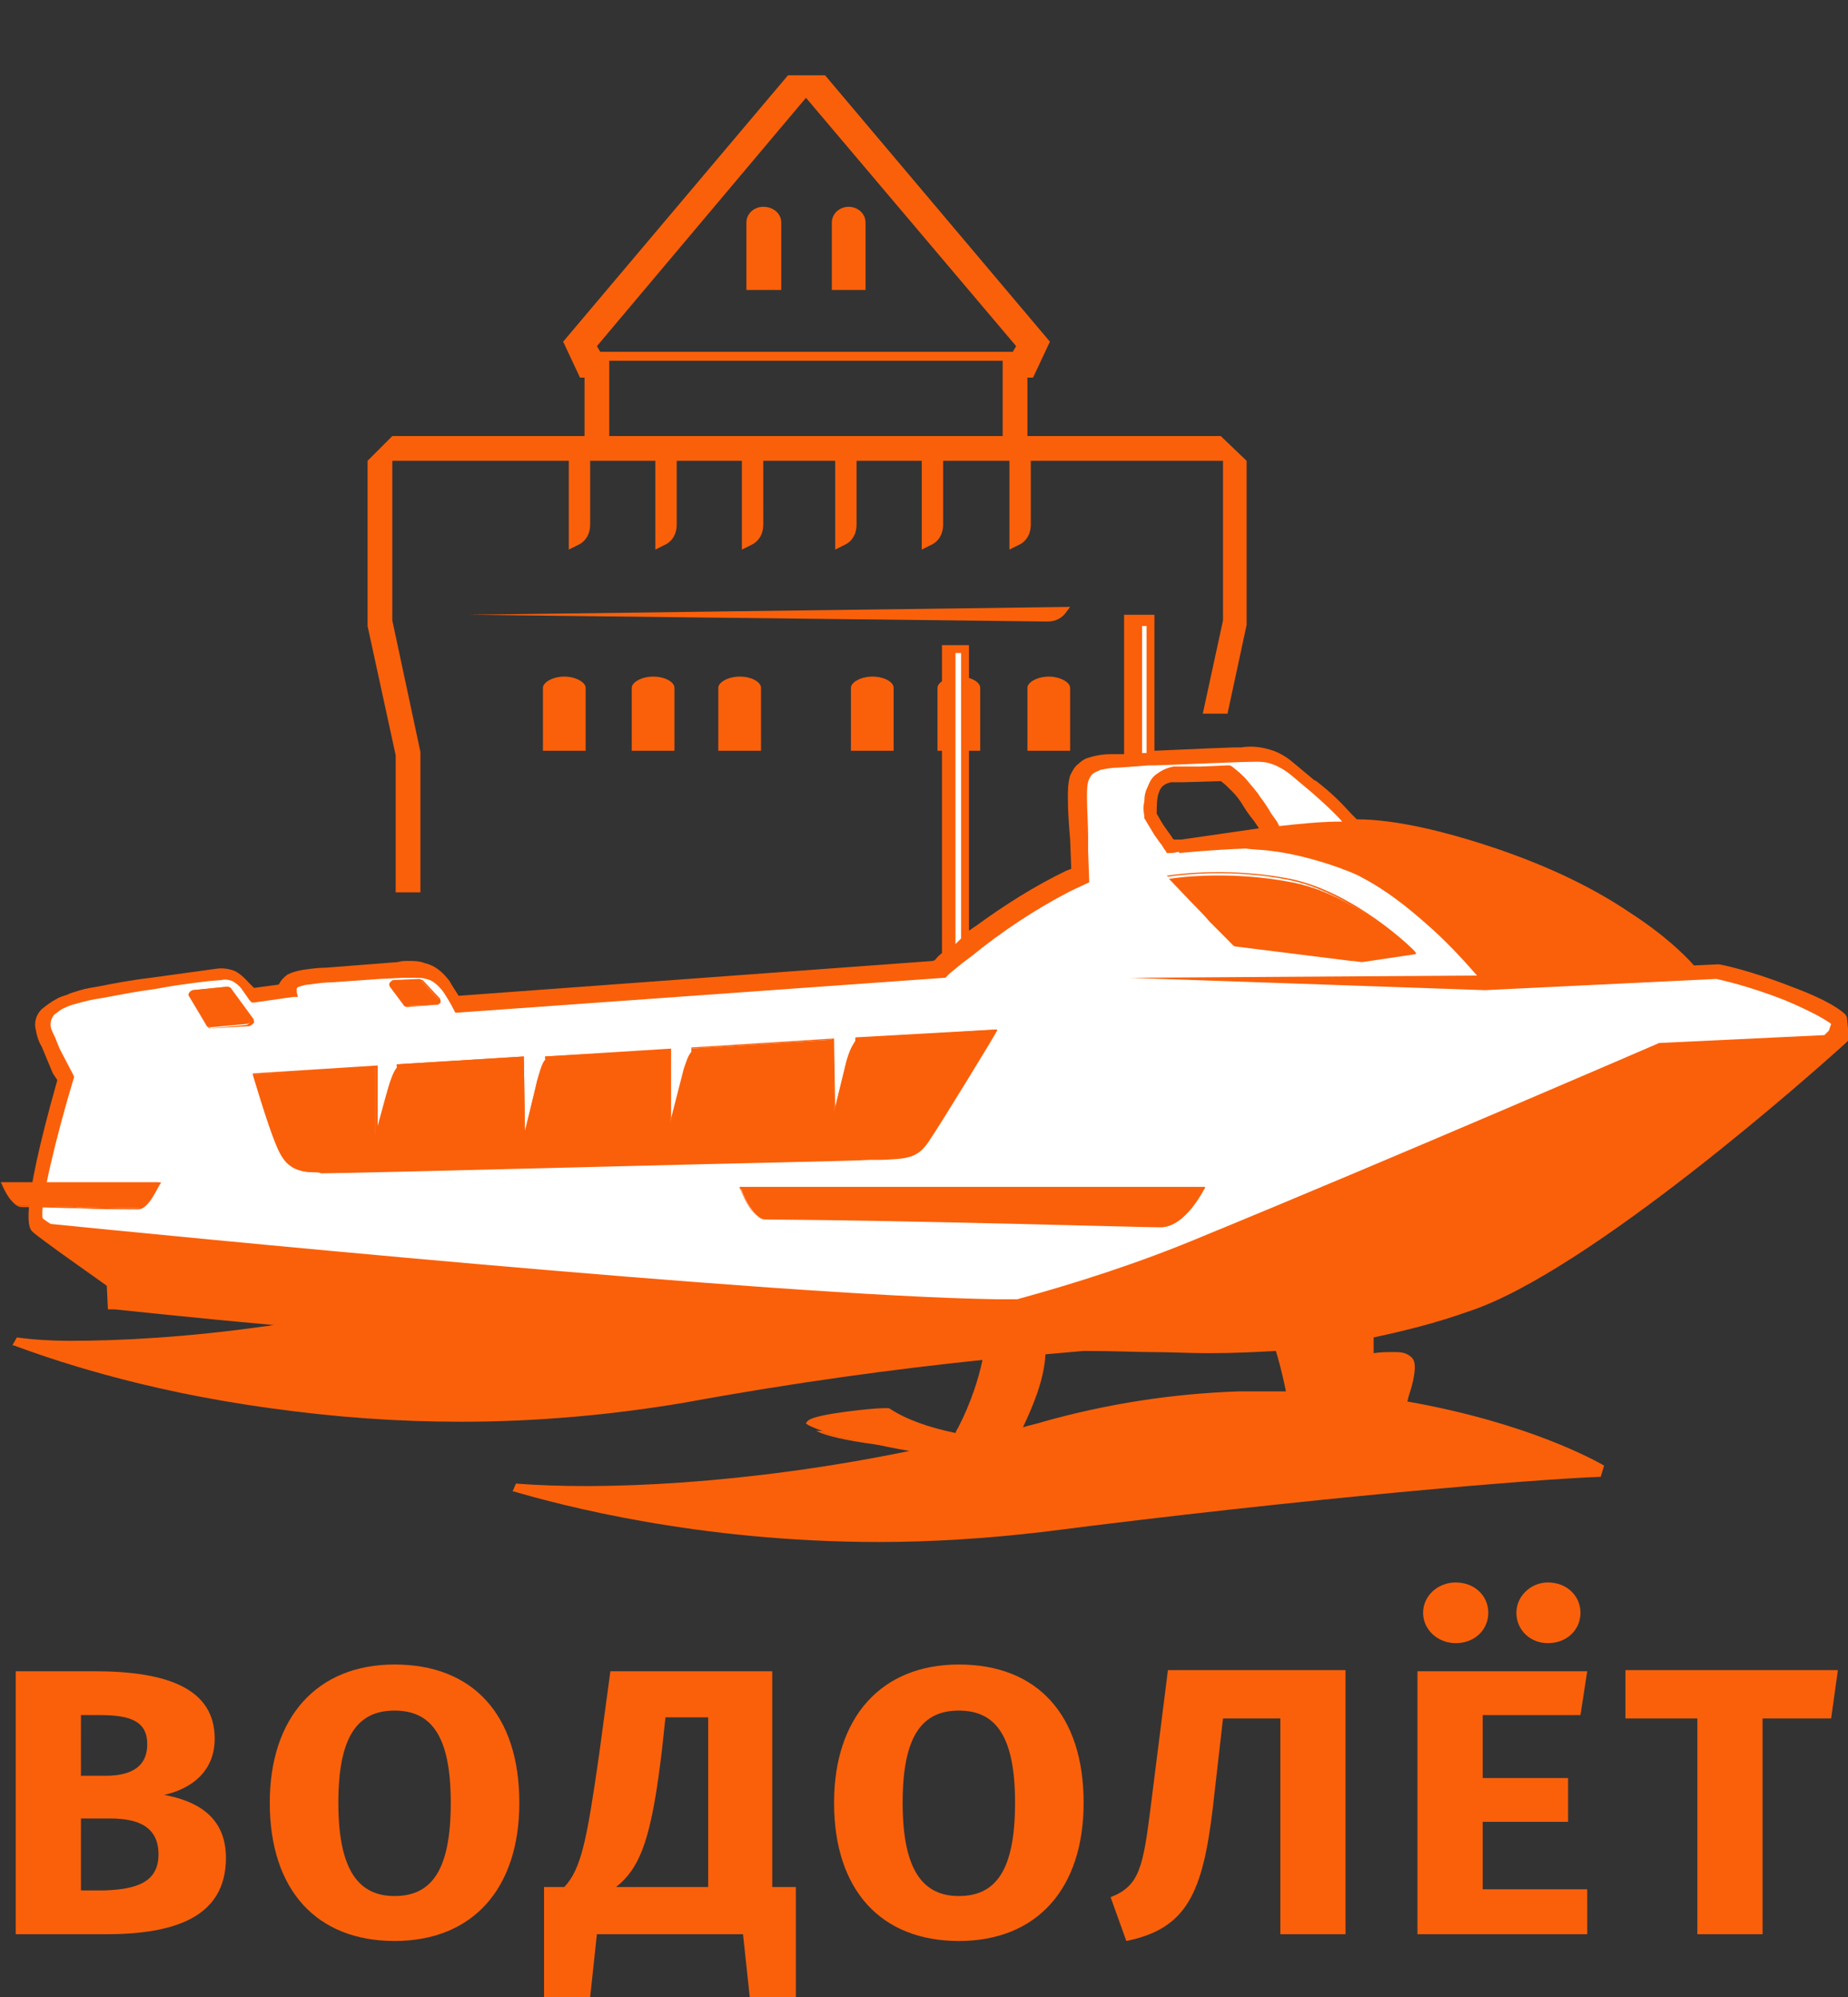 <?xml version="1.0" encoding="UTF-8"?> <!-- Generator: Adobe Illustrator 22.1.0, SVG Export Plug-In . SVG Version: 6.00 Build 0) --> <svg xmlns:svg="http://www.w3.org/2000/svg" xmlns="http://www.w3.org/2000/svg" xmlns:xlink="http://www.w3.org/1999/xlink" id="svg2" x="0px" y="0px" viewBox="0 0 164.4 177.7" style="enable-background:new 0 0 164.4 177.7;" xml:space="preserve"><rect x="0" y="0" width="164.4" height="177.7" fill="#333333" stroke="none"/> <style type="text/css"> .st0{fill:#FA600A;} .st1{fill:#FFFFFF;} </style> <path class="st0" d="M122.2,119c2.8-0.6,5.6-1.3,8.4-2.3c10.8-3.5,31.3-21.8,33.6-23.9l0.3-0.3l-0.2-2l0,0l-0.1-0.2l0,0 c-0.3-0.3-1.3-1.2-4.8-2.5c-3.8-1.5-6.4-2-6.5-2l-2.2,0.1c-0.8-0.9-2.6-2.7-5.7-4.7c-3.7-2.5-8.1-4.5-13.1-6.1 c-3.1-1-7.6-2.2-11.2-2.2l-0.4-0.4c-1.2-1.3-1.8-1.9-3.2-3l-0.2-0.1c-0.6-0.5-1.2-1-1.8-1.5c-0.8-0.7-1.6-1.1-2.5-1.3 c-0.8-0.2-1.5-0.2-2.2-0.1c-0.2,0-0.4,0-0.6,0l-2.6,0.1l-4.5,0.2V54.7h-2.7v12.4l-1.2,0c-0.6,0-1.3,0.1-1.9,0.3 c-0.4,0.1-0.7,0.3-1,0.6c-0.3,0.2-0.5,0.6-0.7,1C95,69.7,95,70.3,95,71c0,1.3,0.1,2.5,0.2,3.7l0.1,2.6l-0.5,0.2 c-2.7,1.3-5.4,3-8,4.9c-0.2,0.1-0.4,0.3-0.6,0.4V57.4h-2.4v27.4c-0.4,0.3-0.6,0.6-0.6,0.6l-0.2,0.1l-42.2,3.1 c-0.3-0.5-0.6-0.9-0.8-1.3c-0.6-0.8-1.3-1.4-2.2-1.6c-0.5-0.2-1-0.2-1.4-0.2c-0.4,0-0.7,0-1,0.1l-6.4,0.5c-0.7,0-1.4,0.1-2.1,0.2 c-0.5,0.1-0.9,0.2-1.3,0.4c-0.3,0.2-0.6,0.5-0.8,0.9l-2.2,0.3l-0.4-0.4c-0.2-0.2-0.7-0.8-1.3-1.1c-0.5-0.2-1.1-0.3-1.7-0.2L13.4,87 c-1.7,0.2-3.3,0.5-4.8,0.8l-0.6,0.1c-0.6,0.1-1.2,0.3-1.8,0.5L6,88.5c-0.3,0.1-0.7,0.2-1,0.4c-0.4,0.2-0.8,0.5-1.3,0.9 c-0.5,0.5-0.7,1.2-0.5,1.9c0.1,0.6,0.3,1.1,0.5,1.4l1,2.4l0.4,0.6c-3.5,12.4-2.5,13.2-2.2,13.5c0.9,0.8,5.5,4,6.6,4.8l0.1,2.1l0.6,0 c0.1,0,6.4,0.7,14.2,1.4c-0.3,0-0.5,0.1-0.8,0.1c-7,1-13,1.3-17.4,1.3c-1.6,0-3.2-0.1-4.7-0.3l0,0l-0.4,0.7l0.1,0 c3,1.1,11.1,4,22.9,5.6c5.7,0.8,11.3,1.2,16.9,1.2c6.7,0,13.4-0.6,19.9-1.7c9.8-1.8,18.8-3,26.5-3.8c-0.3,1.5-1,3.8-2.2,6.1 c-0.1,0.1-0.1,0.2-0.2,0.4l0,0c-2.4-0.5-4.4-1.2-5.9-2.2l0,0c0,0-0.7-0.1-3.8,0.3c-1.5,0.2-3.3,0.5-3.5,0.9 c-0.1,0.1-0.1,0.1-0.1,0.1c0,0.1,0.1,0.1,0.2,0.2c0.8,0.4,1.8,0.7,2.3,0.8c1.5,0.4,3.8,1,6.7,1.5c-14.6,3-27.5,3.5-35,2.9l0,0 l-0.3,0.7l0.1,0c4.1,1.2,16.4,4.5,32.5,4.5c4.6,0,9.5-0.3,14.6-0.9c23.4-3,43.8-4.7,49.6-4.9l0,0l0.3-1l0,0l0,0 c-0.7-0.4-6.7-3.8-17.5-5.7c0.1-0.5,0.3-1,0.4-1.4c0.3-1.2,0.4-2.1,0-2.5c-0.3-0.3-0.7-0.5-1.4-0.5c0,0-0.1,0-0.2,0 c-0.6,0-1.2,0-1.8,0.1l0-0.3C122.2,119.9,122.2,119.4,122.2,119z M103.1,70.5c0.2-0.6,0.6-0.8,1.1-0.9c0.1,0,0.1,0,0.1,0 c0,0,0.1,0,0.1,0h0.3l0.6,0l3.3-0.1c0.3,0.2,0.6,0.5,1,0.9c0.4,0.4,0.7,0.8,1,1.3c0.3,0.5,0.6,0.9,1,1.4l0.4,0.6l-6.9,1l0,0 c-0.1,0-0.2,0-0.4,0c-0.1,0-0.2,0-0.3,0c0,0,0-0.1-0.1-0.1c0-0.1-0.1-0.2-0.1-0.2l-0.5-0.7c-0.3-0.4-0.5-0.8-0.8-1.3 C102.9,71.8,102.9,71,103.1,70.5z M110.2,123.8c-5.9,0.2-11.7,1.1-17.4,2.7c-0.6,0.2-1.2,0.3-1.8,0.5c0.7-1.5,1.9-4.1,2-6.5 c1.2-0.1,2.3-0.2,3.4-0.3c2.7,0,4.7,0.1,5.8,0.1l0.1,0c1.8,0,3.5,0.1,5.2,0.1c2.3,0,4.2-0.1,6-0.2c0.2,0.6,0.6,2.1,0.9,3.6 C113,123.8,111.6,123.8,110.2,123.8z"></path> <g> <g> <path class="st0" d="M20.1,165.3c0,5.3-4.6,6.8-10.7,6.8H1.4v-23.4h7c6.6,0,10.7,1.6,10.7,6c0,3-2.2,4.5-4.5,5 C17.3,160.2,20.1,161.5,20.1,165.3z M7.2,152.6v5.4h2.2c2.4,0,3.7-0.9,3.7-2.8c0-2-1.4-2.6-4.2-2.6H7.2z M14.1,165 c0-2.4-1.7-3.2-4.3-3.2H7.2v6.4h2.1C12.1,168.1,14.1,167.5,14.1,165z"></path> <path class="st0" d="M46.2,160.4c0,7.7-4.2,12.3-11.1,12.3c-6.9,0-11.1-4.5-11.1-12.3c0-7.6,4.2-12.3,11.1-12.3 C42.1,148.1,46.2,152.6,46.2,160.4z M30.1,160.4c0,6,1.8,8.3,5,8.3c3.3,0,5-2.3,5-8.3c0-5.9-1.7-8.2-5-8.2 C31.8,152.2,30.1,154.5,30.1,160.4z"></path> <path class="st0" d="M70.8,167.9v9.8h-4.1l-0.6-5.6h-13l-0.6,5.6h-4.1v-9.8h1.8c1.5-1.6,2-4.1,3.1-11.8l1-7.4h14.4v19.2H70.8z M63,152.8h-3.8l-0.3,2.8c-0.9,7.6-1.8,10.5-4.1,12.3H63V152.8z"></path> <path class="st0" d="M96.4,160.4c0,7.7-4.2,12.3-11.1,12.3c-6.9,0-11.1-4.5-11.1-12.3c0-7.6,4.2-12.3,11.1-12.3 C92.3,148.1,96.4,152.6,96.4,160.4z M80.3,160.4c0,6,1.8,8.3,5,8.3c3.3,0,5-2.3,5-8.3c0-5.9-1.7-8.2-5-8.2 C82,152.2,80.3,154.5,80.3,160.4z"></path> <path class="st0" d="M119.7,148.7v23.4h-5.8v-19.2h-5.1l-0.9,7.9c-0.9,7.6-2.3,10.8-7.7,11.9l-1.4-3.9c2.6-1,2.9-2.7,3.6-8.3 l1.5-11.9H119.7z"></path> <path class="st0" d="M140.6,152.6h-8.7v5.6h7.6v3.9h-7.6v6h9.3v4h-15.1v-23.4h15.1L140.6,152.6z M132.4,143.5 c0,1.5-1.2,2.7-2.9,2.7c-1.6,0-2.9-1.2-2.9-2.7c0-1.5,1.3-2.7,2.9-2.7C131.2,140.8,132.4,142,132.4,143.5z M140.6,143.5 c0,1.5-1.2,2.7-2.9,2.7c-1.6,0-2.8-1.2-2.8-2.7c0-1.5,1.3-2.7,2.8-2.7C139.4,140.8,140.6,142,140.6,143.5z"></path> <path class="st0" d="M162.9,152.9h-6.1v19.2H151v-19.2h-6.4v-4.3h18.9L162.9,152.9z"></path> </g> </g> <g> <path class="st0" d="M50.2,60.2c-1,0-1.9,0.5-1.9,1v5.6h3.8v-5.6C52.1,60.7,51.2,60.2,50.2,60.2z"></path> <path class="st0" d="M58.1,60.2c-1,0-1.9,0.5-1.9,1v5.6H60v-5.6C60,60.7,59.2,60.2,58.1,60.2z"></path> <path class="st0" d="M65.8,60.2c-1,0-1.9,0.5-1.9,1v5.6h3.8v-5.6C67.7,60.7,66.9,60.2,65.8,60.2z"></path> <path class="st0" d="M93.3,60.2c-1,0-1.9,0.5-1.9,1v5.6h3.8v-5.6C95.2,60.7,94.3,60.2,93.3,60.2z"></path> <path class="st0" d="M85.3,60.2c-1,0-1.9,0.5-1.9,1v5.6h3.8v-5.6C87.2,60.7,86.4,60.2,85.3,60.2z"></path> <path class="st0" d="M77.6,60.2c-1,0-1.9,0.5-1.9,1v5.6h3.8v-5.6C79.5,60.7,78.7,60.2,77.6,60.2z"></path> <path class="st0" d="M67.9,18.4c-0.8,0-1.5,0.6-1.5,1.4v6h3.1v-6C69.5,19,68.8,18.4,67.9,18.4z"></path> <path class="st0" d="M77,19.8c0-0.8-0.7-1.4-1.5-1.4c-0.8,0-1.5,0.6-1.5,1.4v6H77V19.8z"></path> <path class="st0" d="M93.2,55.3c0.7,0,1.3-0.3,1.7-0.9l0.3-0.4l-53.5,0.7L93.2,55.3z"></path> <path class="st0" d="M108.6,38.8H91.4v-5.2h0.5l1.5-3.2l-20-23.7h-3.3l-20,23.7l1.5,3.2H52v5.2H34.9L32.7,41v14.2l0,0.5l2.5,11.5 v12.2h2.2V66.9l-2.5-11.7V41h15.7v7.9l0.8-0.4c0.7-0.3,1.1-1,1.1-1.8V41h1.8v0c1.2,0,2.6,0,4,0v7.9l0.8-0.4c0.7-0.3,1.1-1,1.1-1.8 V41c1.8,0,3.8,0,5.8,0v7.9l0.8-0.4c0.7-0.3,1.1-1,1.1-1.8V41c2.1,0,4.2,0,6.4,0v7.9l0.8-0.4c0.7-0.3,1.1-1,1.1-1.8V41 c2,0,3.9,0,5.8,0v7.9l0.8-0.4c0.7-0.3,1.1-1,1.1-1.8V41c1.9,0,3.7,0,5.5,0v0h0.4v7.9l0.8-0.4c0.7-0.3,1.1-1,1.1-1.8V41h17.1v14.2 l-1.8,8.3h2.2l1.7-7.9l0-0.5V41L108.6,38.8z M89.2,38.8h-35v-6.7h35V38.8z M90.1,31.3H53.4l-0.3-0.5L71.7,8.7l18.7,22.1L90.1,31.3z "></path> </g> <polygon class="st1" points="102,67 102,55.7 101.6,55.7 101.6,67 "></polygon> <path class="st1" d="M162.9,91.1c-0.4-0.3-1.5-1-4.1-2.1c-3.3-1.3-5.7-1.8-6.1-1.9l-20.6,1L100.5,87l30.9-0.2 c-1.4-1.6-2.8-3.1-4.4-4.5c-1.8-1.6-3.7-3.1-5.8-4.2c-0.8-0.5-4.7-2-8.2-2.4c-0.7-0.1-1.5-0.1-2.2-0.2c-2.9,0.1-5.9,0.4-5.9,0.4 l0-0.1c-0.2,0-0.5,0.1-0.7,0.1l-0.1,0l-0.1,0l-0.2,0l-0.1-0.2c-0.2-0.2-0.3-0.5-0.5-0.7l-0.5-0.7c-0.3-0.5-0.6-1-0.9-1.5l0-0.1v-0.1 c-0.1-0.5-0.1-0.9,0-1.3c0-0.5,0.1-0.9,0.3-1.3c0.2-0.5,0.4-0.9,0.9-1.2c0.4-0.3,0.9-0.5,1.4-0.6c0.1,0,0.3,0,0.4,0h0.3l0.6,0l1.2,0 l2.3-0.1h0.2l0.2,0.1c0.5,0.4,1,0.8,1.4,1.3c0.4,0.5,0.8,0.9,1.1,1.4c0.4,0.5,0.7,1,1,1.5l0.5,0.7l0.2,0.4c1.8-0.2,3.7-0.4,5.6-0.4 c-0.8-0.9-1.7-1.7-2.6-2.5c-0.6-0.5-1.3-1.1-1.9-1.6c-0.6-0.5-1.3-0.9-2-1.1c-0.7-0.2-1.6-0.1-2.4-0.1l-2.6,0.1l-5.1,0.2l-0.6,0v0 l-1.3,0.1l-1.4,0.1c-0.6,0-1.1,0.1-1.6,0.2c-0.2,0.1-0.5,0.2-0.6,0.3c-0.2,0.1-0.3,0.3-0.4,0.5c-0.2,0.4-0.2,1-0.2,1.6 c0,1.2,0.1,2.4,0.1,3.6l0,1.2l0.1,2.8l-1.7,0.8c-3.1,1.6-6.1,3.6-8.8,5.8l-0.8,0.6v0l-1.1,0.9l-0.3,0.3l-0.1,0.1h-0.1l-43.3,3.1 h-0.2l-0.1-0.2c-0.3-0.6-0.6-1.1-1-1.7c-0.4-0.5-0.9-1-1.5-1.1c-0.3-0.1-0.6-0.1-0.9-0.1c-0.3,0-0.7,0-1.1,0l-2.1,0.1l-4.2,0.3 c-0.7,0-1.4,0.1-2.1,0.2c-0.3,0-0.6,0.1-0.9,0.2c-0.1,0-0.2,0.1-0.2,0.2c0,0.1,0,0.2,0,0.3l0.1,0.4l-0.4,0l-3.5,0.5l-0.2,0L22.2,89 l-0.7-1c-0.2-0.3-0.5-0.5-0.8-0.7c-0.3-0.1-0.6-0.2-1-0.1l-1.2,0.1c-1.6,0.2-3.2,0.4-4.7,0.7c-1.6,0.2-3.1,0.5-4.7,0.8 c-0.8,0.1-1.6,0.3-2.3,0.5c-0.4,0.1-0.7,0.2-1.1,0.4c-0.3,0.1-0.6,0.4-0.9,0.6c-0.2,0.3-0.3,0.5-0.3,0.9c0,0.3,0.2,0.7,0.4,1.1 l0.4,1l1.2,2.3l0.1,0.2c-1.6,5.3-3.1,11.5-2.8,12.6c0.1,0.1,0.4,0.3,0.7,0.5c9,0.9,64.3,6.4,84.1,6.7c0.6,0,1.3,0,1.9,0 c5.1-1.4,10.8-3.2,16.5-5.6c16.8-6.9,40.6-17.2,40.6-17.2l14.7-0.7c0.1-0.1,0.3-0.3,0.4-0.4L162.9,91.1z"></path> <g> <g> <path class="st0" d="M17.1,88.1l3-0.3c0.1,0,0.3,0,0.3,0.1l1.9,2.6c0.2,0.2,0,0.5-0.3,0.6l-3.2,0.3c-0.1,0-0.3,0-0.4-0.2l-1.6-2.6 C16.7,88.4,16.9,88.2,17.1,88.1z"></path> <path class="st0" d="M18.9,91.5c-0.2,0-0.3-0.1-0.4-0.2l-1.6-2.6c-0.1-0.1-0.1-0.2,0-0.3c0.1-0.1,0.2-0.2,0.3-0.3l0,0l3-0.3 c0,0,0,0,0,0c0.1,0,0.3,0,0.4,0.2l1.9,2.6c0.1,0.1,0.1,0.3,0.1,0.4c-0.1,0.1-0.2,0.2-0.4,0.3L18.9,91.5 C18.9,91.5,18.9,91.5,18.9,91.5z M17.1,88.2c-0.1,0-0.2,0.1-0.3,0.2c0,0.1,0,0.2,0,0.2l1.6,2.7c0.1,0.1,0.2,0.2,0.3,0.2l3.2-0.3 c0.1,0,0.2-0.1,0.3-0.2c0-0.1,0-0.2,0-0.3L20.4,88c0-0.1-0.1-0.1-0.3-0.1L17.1,88.2z"></path> </g> </g> <g> <g> <path class="st0" d="M37.3,87.2l-2.3,0.1c-0.3,0-0.4,0.3-0.3,0.5l1.2,1.6c0,0.1,0.2,0.1,0.3,0.1l2.6-0.1c0.3,0,0.4-0.4,0.2-0.5 l-1.5-1.6C37.5,87.3,37.4,87.2,37.3,87.2z"></path> <path class="st0" d="M36.2,89.6c-0.1,0-0.3-0.1-0.3-0.2l-1.2-1.6c-0.1-0.1-0.1-0.3,0-0.4c0.1-0.1,0.2-0.2,0.3-0.2l2.3-0.1 c0.1,0,0.2,0.1,0.3,0.1l1.5,1.6c0.1,0.1,0.1,0.3,0.1,0.4c-0.1,0.1-0.2,0.2-0.3,0.2L36.2,89.6L36.2,89.6z M37.3,87.3l-2.3,0.1 c-0.1,0-0.2,0.1-0.2,0.1c-0.1,0.1-0.1,0.2,0,0.3l1.2,1.6c0,0.1,0.1,0.1,0.2,0.1l2.6-0.1c0.1,0,0.2-0.1,0.2-0.2c0-0.1,0-0.2,0-0.3 l-1.5-1.6C37.4,87.3,37.4,87.3,37.3,87.3z"></path> </g> </g> <g> <path class="st0" d="M107.1,105.7c0,0-24.5,0-35.9,0c-1.6,0-5.3,0-5.3,0s1,2.8,2.2,2.8c13.6,0.1,33.5,0.7,35.1,0.7 C105.5,109.2,107.1,105.7,107.1,105.7z"></path> <path class="st0" d="M103.2,109.2c-0.5,0-2.4,0-5.4-0.1c-7-0.2-20.1-0.5-29.7-0.6c-1.3,0-2.2-2.7-2.3-2.8l0-0.1h41.4l0,0.1 C107.1,105.8,105.5,109.2,103.2,109.2z M65.9,105.8c0.2,0.4,1.1,2.7,2.1,2.7c9.7,0.1,22.7,0.4,29.7,0.6c3,0.1,4.9,0.1,5.4,0.1 c2.1,0,3.6-2.9,3.8-3.4H65.9z"></path> </g> <g> <path class="st0" d="M14.1,105.2h-14c0,0,0.8,2.1,1.7,2.1c3.8,0,6.7,0.2,10.5,0.2C13.3,107.5,14.1,105.2,14.1,105.2z"></path> <path class="st0" d="M12.3,107.6c-1.9,0-3.6,0-5.2-0.1c-1.6,0-3.3-0.1-5.2-0.1c-0.9,0-1.7-2-1.8-2.1l0-0.1h14.2l0,0.1 C14.1,105.4,13.3,107.6,12.3,107.6z M0.1,105.3c0.2,0.4,0.9,2,1.7,2c1.9,0,3.6,0,5.2,0.1c1.6,0,3.3,0.1,5.2,0.1 c0.9,0,1.6-1.8,1.7-2.2H0.1z"></path> </g> <g> <path class="st0" d="M76.1,92.3v0.3l0,0c0,0,0,0,0,0c-0.3,0.4-0.6,1.2-0.8,1.8l-1.1,4.5l0,0v0v0c0,0,0,0,0,0l-0.1-6.4l-12.6,0.8 v0.3c-0.3,0.3-0.5,1-0.7,1.6l-1.2,4.7v0v0v0c0,0,0,0,0,0l0-6.5L48.5,94v0.3c-0.3,0.3-0.5,1.1-0.7,1.8l-1.1,4.8v0v0v0c0,0,0,0,0,0 l-0.1-6.9l-11.3,0.7v0.3c-0.3,0.3-0.6,1.2-0.8,1.9l-0.2,0.7v0v0l-0.9,3.3v0v0v0c0,0,0,0,0,0l0-6l-10.9,0.7c0,0,1.3,4.4,2,6.1 c0.7,1.7,1.4,2.7,3.9,2.6c2.6-0.1,45.9-1.1,48.9-1.2c2.9-0.1,4,0,5.2-1.6s6.1-9.9,6.1-9.9L76.1,92.3z"></path> <path class="st0" d="M28,104.3c-2.3,0-2.9-1.1-3.5-2.6c-0.7-1.7-2-6-2-6.1l0-0.1l0.1,0l11-0.7v0.1l0,5.7l0.9-3.6 c0.2-0.7,0.5-1.6,0.8-1.9v-0.4l0,0L46.6,94l0,0.1l0.1,6.5l1.1-4.5c0.3-1,0.5-1.6,0.7-1.8V94l0,0l11.2-0.7v0.1l0,6.1l1.1-4.3 c0.2-0.8,0.5-1.4,0.7-1.6v-0.4l0,0l12.7-0.8l0,0.1l0.1,6.1l1-4.1c0.2-0.9,0.5-1.5,0.8-1.8l0,0l0,0v-0.3l0,0l12.6-0.8l0,0.1 c0,0.1-5,8.3-6.1,9.9c-1,1.5-2,1.5-4.2,1.6c-0.3,0-0.6,0-1,0c-1.4,0.1-12.2,0.3-23.5,0.6c-11.8,0.3-24,0.6-25.3,0.6 C28.3,104.3,28.2,104.3,28,104.3z M22.6,95.6c0.2,0.5,1.4,4.4,2,6c0.6,1.5,1.2,2.6,3.5,2.6c0.1,0,0.3,0,0.4,0 c1.3-0.1,13.5-0.4,25.3-0.6c11.4-0.3,22.1-0.5,23.5-0.6c0.4,0,0.7,0,1,0c2.2-0.1,3.1-0.1,4.1-1.5c1.1-1.5,5.5-9,6.1-9.8l-12.3,0.8 v0.3l0,0c0,0,0,0,0,0c-0.3,0.3-0.5,1-0.8,1.8l-1.2,4.8l0-0.4L74,92.5l-12.5,0.8v0.3l0,0c-0.2,0.2-0.5,0.8-0.7,1.6l-1.3,5.1v-0.4 l0-6.4l-11,0.7v0.3l0,0c-0.2,0.2-0.5,0.8-0.7,1.8l-1.2,5.3V101l-0.1-6.8l-11.2,0.7v0.3l0,0c-0.2,0.2-0.5,0.9-0.8,1.9l-1,3.9l0,0 h-0.1v0l0-6L22.6,95.6z"></path> </g> <g> <path class="st0" d="M72.8,127.3c0,0,3.5,1.7,18.3,1.9c14.7,0.2-3.3-1.5-3.3-1.5l-3.1,0.5L72.8,127.3z"></path> <path class="st0" d="M93.1,129.3c-0.6,0-1.2,0-2,0c-11.7-0.1-17.1-1.3-18.3-1.9l-0.2-0.1l12.2,1l3.1-0.5c0,0,2.3,0.2,4.6,0.5 c4.6,0.5,4.6,0.7,4.6,0.8C96.9,129.1,96.9,129.3,93.1,129.3z M73.1,127.4c1.6,0.6,7.1,1.6,18,1.8c4.7,0.1,5.6-0.1,5.7-0.2 c-0.3-0.3-5.7-0.9-9-1.2l-3.1,0.5L73.1,127.4z"></path> </g> <polygon class="st1" points="85.5,83.5 85.5,58.1 85,58.1 85,84 "></polygon> <g> <path class="st0" d="M106.1,80.4c0.5,0.5,1,1,1.5,1.6c0.1,0.1,0.1,0.1,0.2,0.2l1.9,1.9c0,0,0,0,0.1,0.1l10.4,1.3 c0.4,0,0.7,0.1,1,0.1l4.7-0.7c0,0,0.1,0,0.1,0l0,0l0,0l0,0c0,0-5.2-5.3-11.1-6.4c-5.1-1-9.8-0.5-10.9-0.3L106.1,80.4z"></path> <path class="st0" d="M121.1,85.5c-0.3,0-0.7,0-1-0.1l-10.4-1.3l-0.1-0.1l-1.9-2c0,0-0.1-0.1-0.1-0.1c-0.5-0.5-1-1-1.5-1.6l0,0 l-2.3-2.4l0.1,0c1.3-0.2,5.8-0.7,10.9,0.3c5.8,1.2,11.1,6.4,11.1,6.5l0.1,0.1l-0.1,0c0,0,0,0-0.1,0L121.1,85.5z M109.7,84l10.4,1.3 c0.4,0,0.7,0.1,1,0.1l4.6-0.7c-0.6-0.6-5.6-5.3-11-6.4c-5-1-9.4-0.5-10.8-0.3l2.2,2.2c0.5,0.5,1.1,1.1,1.5,1.6c0,0,0.1,0.1,0.1,0.1 l0.1,0.1L109.7,84z"></path> </g> </svg> 